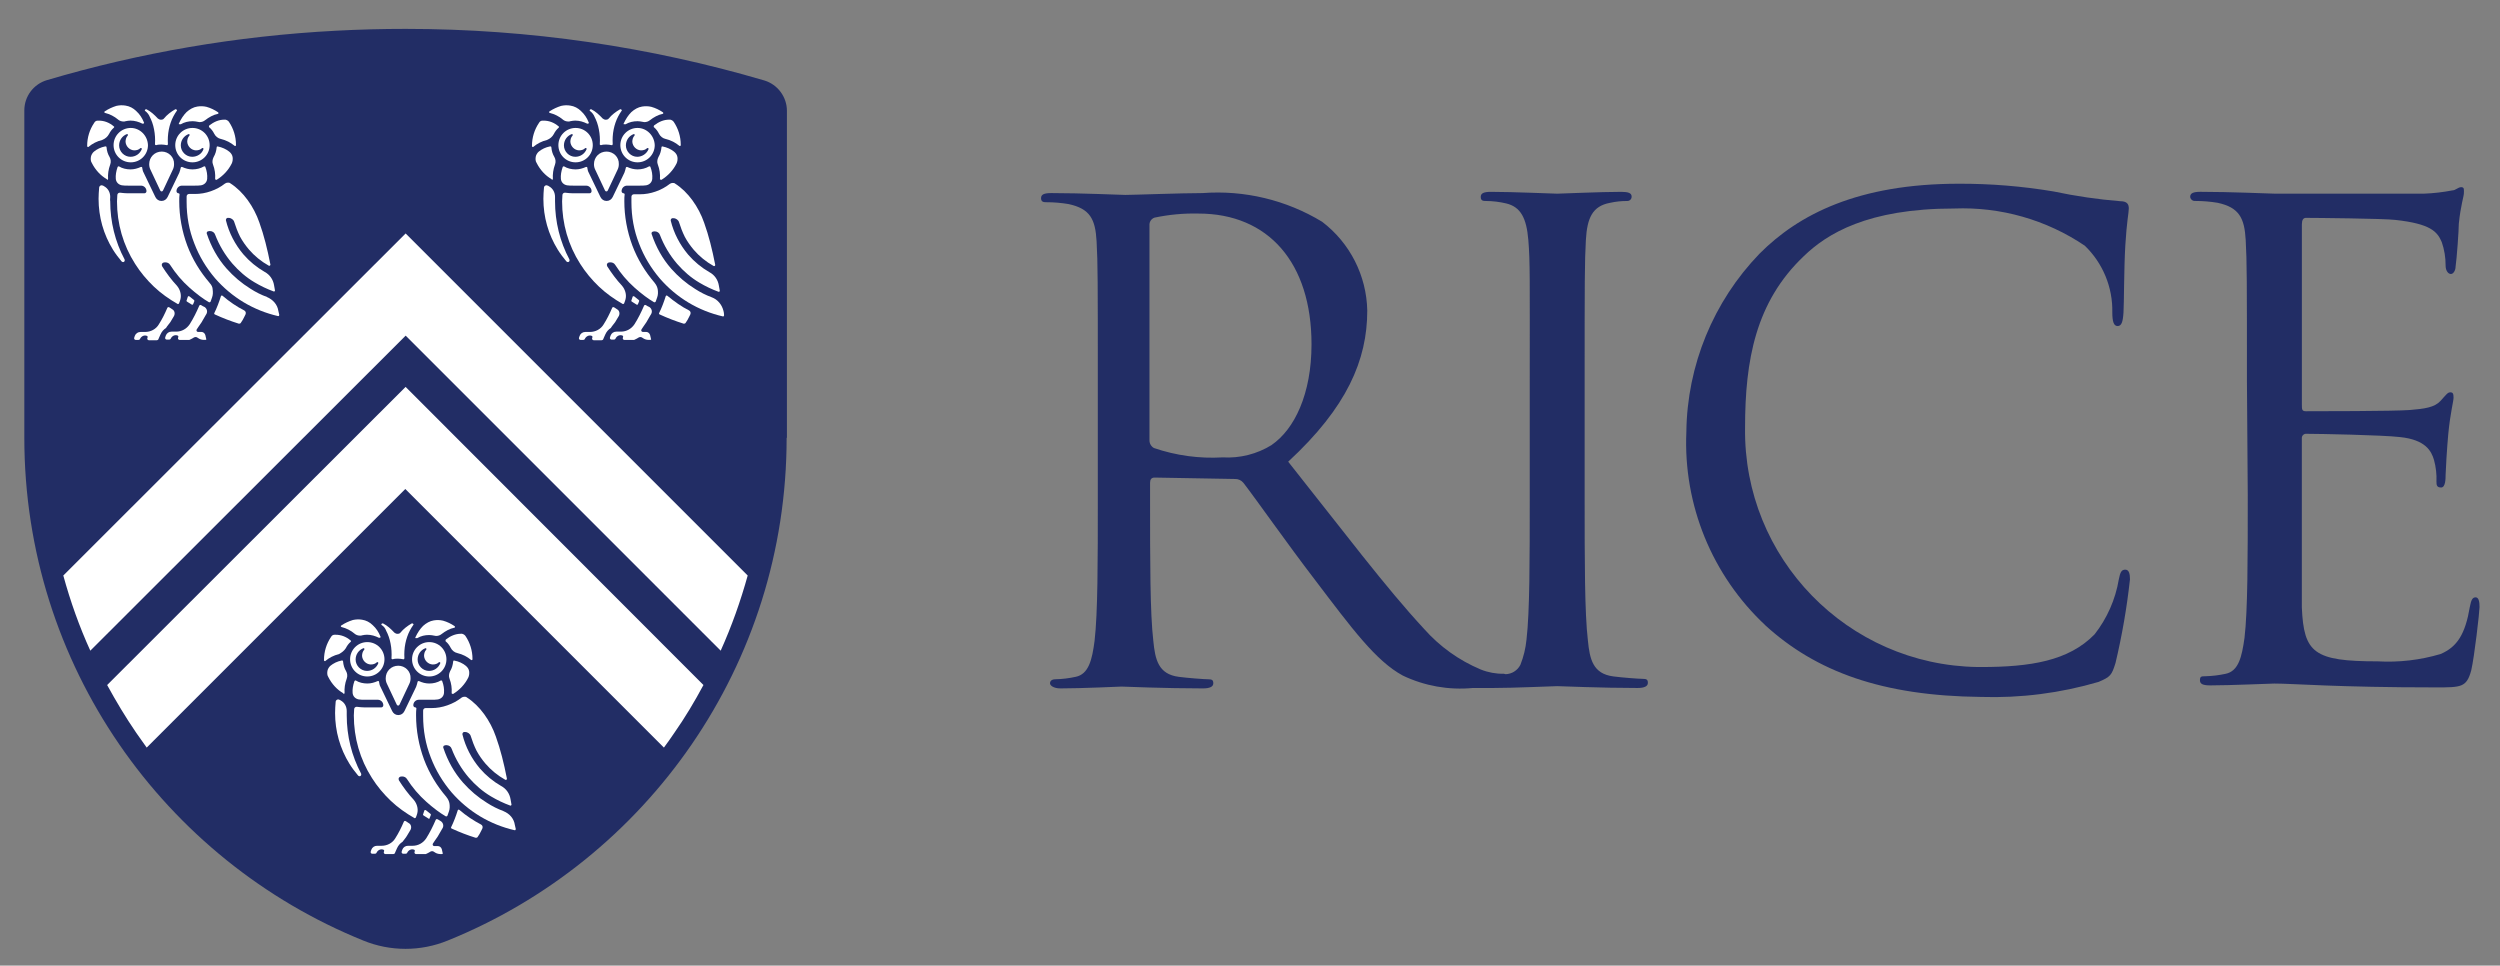 <?xml version="1.0" encoding="UTF-8"?>
<svg id="Layer_1" xmlns="http://www.w3.org/2000/svg" version="1.1" viewBox="0 0 708.11 273.51">
  <rect x="0" y="0" width="708.11" height="273.51" fill="#808080" stroke="none"/>
  <!-- Generator: Adobe Illustrator 29.2.1, SVG Export Plug-In . SVG Version: 2.1.0 Build 116)  -->
  <defs>
    <style>
      .st0 {
        fill: #222d65;
      }

      .st1 {
        fill: #fff;
      }
    </style>
  </defs>
  <g>
    <path class="st0" d="M222.81,124c0,64.47-39.71,119.64-96.01,142.41-7.65,3.13-16.25,3.13-23.89,0C46.6,243.64,6.89,188.47,6.89,124V31.29c0-4,2.61-7.47,6.43-8.6,26.15-7.73,53.61-12.51,81.85-13.99,6.52-.35,13.12-.52,19.72-.52,35.28,0,69.34,5.13,101.57,14.6,3.82,1.13,6.43,4.69,6.43,8.6v92.62h-.09Z"/>
    <g>
      <path class="st1" d="M112.81,188.56c-2,0-3.56,1.56-3.56,3.56,0,.52.09,1.04.35,1.56h0l2.78,5.91c.17.35.61.35.78,0l2.78-5.91c.26-.52.35-1.04.35-1.56.09-2-1.56-3.56-3.48-3.56Z"/>
      <path class="st1" d="M98.21,201.42c0-1.3-.61-2.43-1.74-3.04-.09-.09-.26-.17-.35-.17-.43-.26-.96,0-1.04.52-.09,1.04-.17,2.17-.17,3.21,0,5.13,1.39,10.08,4.08,14.42.7,1.13,1.56,2.26,2.43,3.3.17.17.43.26.61.17.26-.09.35-.43.26-.7-2.69-5.04-4.08-10.69-4.08-16.51,0-.43,0-.78,0-1.22Z"/>
      <path class="st1" d="M107.94,241.82h0c.09,0,0,0,0,0h0Z"/>
      <path class="st1" d="M115.24,236.78c.35-.61.7-1.13,1.04-1.74.35-.7.17-1.56-.52-1.91-.26-.17-.52-.35-.78-.52s-.52-.09-.61.17c-.7,1.65-1.48,3.21-2.43,4.69-.78,1.3-2.26,2.09-3.82,2.09h-1.3c-.78,0-1.39.43-1.65,1.13l-.17.52c-.09.26.09.61.43.61h.78c.17,0,.35-.09.43-.26h0c.35-.78,1.22-1.22,2-.87.17.09.17.26.17.35l-.09.26c-.09.26.09.61.43.61h2.26c.17,0,.35-.09.43-.26h0l.26-.61.35-.78c.35-.78.87-1.39,1.56-1.82.35-.52.87-1.04,1.22-1.65Z"/>
      <path class="st1" d="M116.8,241.82h0Z"/>
      <path class="st1" d="M124.01,232.09c-.26-.17-.52-.09-.61.17-.78,1.82-1.65,3.56-2.69,5.21-.87,1.3-2.26,2.09-3.82,2.09h-1.3c-.78,0-1.39.43-1.65,1.13h0l-.17.52c-.09.26.09.61.43.61h.7c.17,0,.35-.09.43-.26h0c.35-.78,1.22-1.22,2-.87.17.09.17.26.17.35l-.09.26c-.09.26.09.61.43.61h2.69c.09,0,.17,0,.26-.09h0c.17-.09.43-.17.7-.35l.43-.26c.35-.17.7-.17,1.04.09.26.17.52.35.78.43h0c.26.09.61.17.87.17h.61q.09,0,.17-.09s.09-.09,0-.17l-.26-1.13c-.17-.52-.61-.87-1.13-.87h-1.04c-.35,0-.52-.43-.35-.7l.52-.78c.61-.78,1.13-1.65,1.65-2.61.17-.35.43-.7.61-1.04.35-.7.09-1.48-.52-1.91-.26-.17-.61-.35-.87-.52Z"/>
      <path class="st1" d="M126.19,181.52c0,.09,0,.17.09.17.61.52,1.04,1.13,1.39,1.82.35.7,1.04,1.3,1.91,1.48,1.48.35,2.78,1.04,3.82,1.91.09,0,.09.09.17.09.17,0,.26-.09.26-.26v-.09c0-2.35-.7-4.6-2-6.52-.26-.35-.61-.52-.96-.61h-.35c-1.48,0-2.95.61-4.26,1.65,0,.17-.09.26-.09.35Z"/>
      <path class="st1" d="M128.62,187.08c-.17,0-.26.09-.26.26-.09.96-.35,1.91-.87,2.78-.35.7-.43,1.48-.17,2.09.52,1.39.7,2.69.61,4.08,0,.09,0,.17.09.17q.09.09.17.09h.17c1.82-1.13,3.3-2.69,4.26-4.6.26-.52.35-1.22.26-1.82s-.43-1.13-.96-1.56c-.87-.7-1.91-1.22-3.3-1.48q.09,0,0,0Z"/>
      <path class="st1" d="M118.02,180.74h.17c1.04-.61,2.17-.87,3.39-.87.52,0,.96.09,1.39.17.17,0,.35.09.52.09.61,0,1.13-.17,1.56-.52,1.13-.87,2.35-1.56,3.65-1.82.09,0,.17-.09.17-.17s0-.17-.09-.26c-1.04-.7-2.09-1.22-3.3-1.56-.43-.09-.87-.17-1.3-.17s-.78,0-1.3.09c-1.13.17-2.17.78-3.04,1.56-.87.87-1.56,1.91-2.17,3.21-.09.09,0,.17,0,.26h.35Z"/>
      <path class="st1" d="M109.33,178.56c.61,1.13,1.04,2.35,1.3,3.74.26,1.3.35,2.78.26,4.17,0,.09,0,.17.09.17q.09.09.17.09h.09c.52-.17,1.04-.17,1.48-.17.52,0,1.04.09,1.48.17h.09c.09,0,.17,0,.17-.09q.09-.09.09-.17c-.09-1.39,0-2.87.26-4.17s.7-2.61,1.3-3.74c.26-.52.61-1.04.96-1.56.09-.09.09-.26,0-.26-.09-.09-.17-.17-.26-.17h-.17c-1.22.7-2.35,1.56-3.21,2.61-.17.26-.52.35-.87.35s-.61-.17-.87-.35c-.96-1.04-2-2-3.21-2.61h-.17c-.09,0-.17.09-.26.17,0,.09-.09.17,0,.26.7.43,1.04.96,1.3,1.56Z"/>
      <path class="st1" d="M100.47,179.52c.43.35.96.52,1.56.52.17,0,.35,0,.52-.09.43-.09.96-.17,1.39-.17,1.22,0,2.35.35,3.39.87h.17c.09,0,.17-.09.26-.09,0,0,.09-.17,0-.26-.52-1.3-1.22-2.35-2.17-3.21-.87-.87-1.91-1.39-3.04-1.56-.43-.09-.87-.09-1.3-.09s-.87.09-1.3.17c-1.13.35-2.26.87-3.3,1.56-.09.09-.17.17-.09.26,0,.09.09.17.17.17,1.39.35,2.61.96,3.74,1.91Z"/>
      <path class="st1" d="M97.95,183.6c.35-.7.78-1.3,1.39-1.82q.09-.09.09-.17c0-.09,0-.17-.09-.17-1.3-1.13-2.78-1.65-4.26-1.65h-.35c-.43,0-.78.26-.96.61-1.3,1.91-2,4.17-2,6.52v.09c0,.17.17.26.26.26s.09,0,.17-.09c1.04-.87,2.35-1.56,3.82-1.91.78-.43,1.48-.96,1.91-1.65Z"/>
      <path class="st1" d="M97.34,196.55c.09,0,.17,0,.17-.09,0,0,.09-.09.09-.17-.09-1.3.09-2.69.61-4.08.26-.7.17-1.48-.17-2.09-.52-.87-.78-1.74-.87-2.78,0-.17-.09-.26-.26-.26h-.09c-1.3.26-2.35.78-3.21,1.48-.43.35-.78.96-.87,1.48-.09.61-.09,1.22.26,1.74.96,1.91,2.43,3.56,4.26,4.6q0,.17.09.17Z"/>
      <path class="st1" d="M126.45,225.74h0c-2.69-3.13-4.87-6.69-6.34-10.6-1.48-4-2.26-8.25-2.26-12.51,0-.7,0-1.39.09-2q0-.09-.09-.17s-.09-.09-.17-.09c-.35,0-.61-.26-.61-.61,0-.87.7-1.56,1.56-1.56h3.65c.61,0,1.13,0,1.74-.09.96-.17,1.65-.87,1.74-1.82.09-1.13-.09-2.26-.52-3.39,0-.09-.17-.17-.26-.17h-.09c-1.04.61-2.17.87-3.3.87-1.04,0-2-.26-2.95-.7h-.09c-.09,0-.26.09-.26.17-.09.52-.26.96-.43,1.48l-3.3,6.86c-.35.7-.96,1.13-1.74,1.13s-1.39-.43-1.74-1.13l-3.3-6.86c-.26-.43-.35-.96-.43-1.48,0-.17-.17-.17-.26-.17h-.09c-.96.43-1.91.7-2.95.7-1.13,0-2.35-.26-3.3-.87h-.09c-.09,0-.17.09-.26.17-.43,1.22-.61,2.35-.52,3.39.09.96.78,1.65,1.74,1.82.52.09,1.13.09,1.74.09h3.65c.87,0,1.56.7,1.56,1.56,0,.35-.26.61-.61.61h-4.69c-.7,0-1.48-.09-2.17-.17h-.09c-.35,0-.7.26-.7.7,0,.61-.09,1.22-.09,1.74,0,6.34,1.74,12.42,5.13,17.72,1.48,2.35,3.3,4.52,5.3,6.43,2,1.91,4.34,3.56,6.78,4.95h.09c.09,0,.17-.09.26-.17.09-.26.17-.43.26-.7.26-.7.35-1.48.17-2.26-.17-.78-.52-1.48-1.04-2.09-1.56-1.65-2.95-3.56-4.17-5.47-.09-.17-.09-.35-.09-.52s.17-.35.26-.43c.26-.17.52-.17.78-.17.52,0,1.04.26,1.3.7,1.56,2.43,3.39,4.6,5.56,6.52.87.78,1.82,1.56,2.87,2.35.78.61,1.74,1.22,2.61,1.74h.17c.09,0,.17-.09.26-.17.17-.43.26-.78.43-1.22.26-.7.26-1.48.17-2.17-.09-.7-.43-1.39-.87-1.91h0Z"/>
      <path class="st1" d="M130.1,229.39q-.09-.09-.17-.09c-.09,0-.17.09-.26.17-.52,1.65-1.13,3.3-1.91,4.87v.17c0,.09.09.09.17.17,2.26,1.04,4.52,1.91,6.78,2.61h.17c.17,0,.35-.09.43-.26.35-.52.7-1.04.96-1.65.09-.26.26-.43.35-.7.17-.43.09-.87-.35-1.13-2.17-1.13-4.26-2.52-6.17-4.17Z"/>
      <path class="st1" d="M142.61,229.74c-1.65-.61-3.21-1.39-4.69-2.35-2.52-1.56-4.78-3.48-6.78-5.73-2.52-2.87-4.34-6.17-5.56-9.82-.09-.17,0-.35,0-.43.09-.17.17-.26.35-.26.17-.09.35-.09.52-.09.7,0,1.3.43,1.48,1.04,1.13,2.95,2.78,5.73,4.87,8.17,1.82,2.09,3.91,3.91,6.26,5.3,1.74,1.04,3.56,1.91,5.47,2.61h.09c.09,0,.17,0,.17-.09.09-.09.09-.17.09-.17-.09-.52-.17-.96-.26-1.48h0c-.26-1.65-1.22-3.04-2.69-3.82-2.26-1.3-4.26-2.95-6-4.95-2.35-2.78-4.08-6.08-4.95-9.64,0-.17,0-.35.09-.43.09-.17.26-.26.35-.26h.35c.7,0,1.39.52,1.56,1.13.43,1.39.96,2.78,1.65,4.17.7,1.3,1.56,2.52,2.52,3.65,1.56,1.82,3.48,3.39,5.65,4.6h.17c.09,0,.17,0,.17-.09.09-.09.09-.17.09-.26-.87-4.43-1.82-8.25-3.13-11.9-.78-2.26-1.91-4.43-3.3-6.34-1.39-1.91-3.04-3.56-4.95-4.78-.17-.17-.43-.17-.7-.17s-.52.09-.78.26c-1.22.96-2.52,1.65-4,2.17s-2.95.78-4.52.78h-1.65c-.35,0-.7.26-.7.7v1.56c0,4.08.7,7.99,2.17,11.73,1.39,3.65,3.39,6.95,5.91,9.91,2.35,2.69,5.04,4.95,8.08,6.78,3.04,1.82,6.34,3.13,9.73,3.91h.09c.09,0,.17,0,.17-.09,0,0,.09-.09.09-.26-.09-.35-.17-.7-.26-1.13-.26-1.82-1.48-3.21-3.21-3.91Z"/>
      <path class="st1" d="M121.67,231.74c.09-.26.26-.52.35-.87.09-.09,0-.26-.09-.35-.43-.35-.87-.7-1.3-1.04-.17-.09-.35-.09-.43.09-.09.35-.26.7-.35,1.04-.09.17,0,.26.09.35.43.26.87.52,1.39.87.17.17.35.09.35-.09Z"/>
      <path class="st1" d="M121.58,181.87c-2.69,0-4.87,2.17-4.87,4.87s2.17,4.87,4.87,4.87,4.87-2.17,4.87-4.87-2.17-4.87-4.87-4.87ZM121.5,190.03c-1.74,0-3.21-1.48-3.21-3.21,0-1.48.87-2.69,2.17-3.21.26-.09.43.17.26.43-.43.43-.61,1.13-.61,1.74.09,1.3,1.13,2.35,2.43,2.43.7,0,1.3-.17,1.74-.61.17-.17.52,0,.43.26-.52,1.3-1.74,2.17-3.21,2.17Z"/>
      <path class="st1" d="M104.03,181.87c-2.69,0-4.87,2.17-4.87,4.87s2.17,4.87,4.87,4.87,4.87-2.17,4.87-4.87-2.17-4.87-4.87-4.87ZM103.94,190.03c-1.74,0-3.21-1.48-3.21-3.21,0-1.48.87-2.69,2.17-3.21.26-.09.43.17.26.43-.43.43-.61,1.13-.61,1.74.09,1.3,1.13,2.35,2.43,2.43.7,0,1.3-.17,1.74-.61.17-.17.52,0,.43.26-.52,1.3-1.74,2.17-3.21,2.17Z"/>
      <path class="st1" d="M45.82,42.93c-2,0-3.56,1.56-3.56,3.56,0,.52.09,1.04.35,1.56h0l2.78,5.91c.17.35.61.35.78,0l2.78-5.91c.26-.52.35-1.04.35-1.56.09-2-1.56-3.56-3.48-3.56Z"/>
      <path class="st1" d="M31.22,55.79c0-1.3-.61-2.43-1.74-3.04-.09-.09-.26-.17-.35-.17-.43-.26-.96,0-1.04.52-.09,1.04-.17,2.17-.17,3.21,0,5.13,1.39,10.08,4.08,14.42.7,1.13,1.56,2.26,2.43,3.3.17.17.43.26.61.17.26-.09.35-.43.26-.7-2.69-5.04-4.08-10.69-4.08-16.51-.09-.43,0-.78,0-1.22Z"/>
      <path class="st1" d="M40.95,96.2h0Z"/>
      <path class="st1" d="M48.25,91.24c.35-.61.7-1.13,1.04-1.74.35-.7.17-1.56-.52-1.91-.26-.17-.52-.35-.78-.52s-.52-.09-.61.17c-.7,1.65-1.48,3.21-2.43,4.69-.78,1.3-2.26,2.09-3.82,2.09h-1.3c-.78,0-1.39.43-1.65,1.13l-.17.52c-.09.26.09.61.43.61h.78c.17,0,.35-.09.43-.26h0c.35-.78,1.22-1.22,2-.87.17.09.17.26.17.35l-.09.26c-.09.26.09.61.43.61h2.26c.17,0,.35-.09.43-.26h0l.26-.61.35-.78c.35-.78.87-1.39,1.56-1.82.35-.61.87-1.13,1.22-1.65Z"/>
      <path class="st1" d="M49.73,96.2h0c.09,0,0,0,0,0h0Z"/>
      <path class="st1" d="M57.03,86.46c-.26-.17-.52-.09-.61.17-.78,1.82-1.65,3.56-2.69,5.21-.87,1.3-2.26,2.09-3.82,2.09h-1.3c-.78,0-1.39.43-1.65,1.13h0l-.17.52c-.09.26.09.61.43.61h.7c.17,0,.35-.09.43-.26h0c.35-.78,1.22-1.22,2-.87.17.09.17.26.17.35l-.09.26c-.09.26.09.61.43.61h2.69c.09,0,.17,0,.26-.09h0c.17-.09.43-.17.7-.35l.43-.26c.35-.17.7-.17,1.04.09.26.17.52.35.78.43h0c.26.09.61.17.87.17h.61q.09,0,.17-.09s.09-.09,0-.17l-.26-1.13c-.17-.52-.61-.87-1.13-.87h-.96c-.35,0-.52-.43-.35-.7l.52-.78c.61-.78,1.13-1.65,1.65-2.61.17-.35.43-.7.61-1.04.35-.7.09-1.48-.52-1.91-.43-.17-.7-.35-.96-.52Z"/>
      <path class="st1" d="M59.2,35.9c0,.09,0,.17.09.17.61.52,1.04,1.13,1.39,1.82.35.7,1.04,1.3,1.91,1.48,1.48.35,2.78,1.04,3.82,1.91.09,0,.09.09.17.09.17,0,.26-.09.26-.26v-.09c0-2.35-.7-4.6-2-6.52-.26-.35-.61-.52-.96-.61h-.35c-1.48,0-2.95.61-4.26,1.65-.09.17-.09.26-.09.35Z"/>
      <path class="st1" d="M61.63,41.46c-.17,0-.26.09-.26.26-.09.96-.35,1.91-.87,2.78-.35.7-.43,1.48-.17,2.09.52,1.39.7,2.69.61,4.08,0,.09,0,.17.09.17q.09.09.17.09h.17c1.82-1.13,3.3-2.69,4.26-4.6.26-.52.35-1.22.26-1.82s-.43-1.13-.96-1.56c-.87-.7-2-1.22-3.3-1.48h0Z"/>
      <path class="st1" d="M51.03,35.2h.17c1.04-.61,2.17-.87,3.39-.87.52,0,.96.09,1.39.17.17,0,.35.09.52.09.61,0,1.13-.17,1.56-.52,1.13-.87,2.35-1.56,3.65-1.82.09,0,.17-.09.17-.17s0-.17-.09-.26c-1.04-.7-2.09-1.22-3.3-1.56-.43-.09-.87-.17-1.3-.17s-.78,0-1.3.09c-1.13.17-2.17.78-3.04,1.56-.87.87-1.56,1.91-2.17,3.21-.09.09,0,.17,0,.26.17-.09.26,0,.35,0Z"/>
      <path class="st1" d="M42.34,32.94c.61,1.13,1.04,2.35,1.3,3.74.26,1.3.35,2.78.26,4.17,0,.09,0,.17.09.17q.09.09.17.09h.09c.52-.17,1.04-.17,1.48-.17.52,0,1.04.09,1.48.17h.09c.09,0,.17,0,.17-.09q.09-.09.09-.17c-.09-1.39,0-2.87.26-4.17.26-1.3.7-2.61,1.3-3.74.26-.52.61-1.04.96-1.56.09-.09.09-.26,0-.26-.09-.09-.17-.17-.26-.17h-.17c-1.22.7-2.35,1.56-3.21,2.61-.17.26-.52.35-.87.35s-.61-.17-.87-.35c-.96-1.04-2-2-3.21-2.61h-.17c-.09,0-.17.09-.26.17,0,.09-.09.17,0,.26.7.52,1.04,1.04,1.3,1.56Z"/>
      <path class="st1" d="M33.48,33.9c.43.35.96.52,1.56.52.17,0,.35,0,.52-.09.43-.09.96-.17,1.39-.17,1.22,0,2.35.35,3.39.87h.17c.09,0,.17-.09.26-.09,0,0,.09-.17,0-.26-.52-1.3-1.22-2.35-2.17-3.21-.87-.87-1.91-1.39-3.04-1.56-.43-.09-.87-.09-1.3-.09s-.87.09-1.3.17c-1.13.35-2.26.87-3.3,1.56-.09.09-.17.17-.09.26,0,.09.09.17.17.17,1.39.35,2.61.96,3.74,1.91Z"/>
      <path class="st1" d="M30.87,37.98c.35-.7.78-1.3,1.39-1.82q.09-.09.09-.17c0-.09,0-.17-.09-.17-1.3-1.13-2.78-1.65-4.26-1.65h-.35c-.43,0-.78.26-.96.61-1.3,1.91-2,4.17-2,6.52v.09c0,.17.17.26.26.26s.09,0,.17-.09c1.04-.87,2.35-1.56,3.82-1.91.87-.35,1.56-.96,1.91-1.65Z"/>
      <path class="st1" d="M30.35,50.93c.09,0,.17,0,.17-.09,0,0,.09-.09.09-.17-.09-1.3.09-2.69.61-4.08.26-.7.17-1.48-.17-2.09-.52-.87-.78-1.74-.87-2.78,0-.17-.09-.26-.26-.26h-.09c-1.3.26-2.35.78-3.21,1.48-.43.35-.78.96-.87,1.48-.09.61-.09,1.22.26,1.74.96,1.91,2.43,3.56,4.26,4.6q0,.17.09.17Z"/>
      <path class="st1" d="M59.37,80.12h0c-2.69-3.13-4.87-6.69-6.34-10.6-1.48-4-2.26-8.25-2.26-12.51,0-.7,0-1.39.09-2q0-.09-.09-.17s-.09-.09-.17-.09c-.35,0-.61-.26-.61-.61,0-.87.7-1.56,1.56-1.56h3.65c.61,0,1.13,0,1.74-.09.96-.17,1.65-.87,1.74-1.82.09-1.13-.09-2.26-.52-3.39,0-.09-.17-.17-.26-.17h-.09c-1.04.61-2.17.87-3.3.87-1.04,0-2-.26-2.95-.7h-.09c-.09,0-.26.09-.26.17-.09.52-.26.96-.43,1.48l-3.3,6.86c-.35.7-.96,1.13-1.74,1.13s-1.39-.43-1.74-1.13l-3.3-6.86c-.26-.43-.35-.96-.43-1.48,0-.17-.17-.17-.26-.17h-.09c-.96.43-1.91.7-2.95.7-1.13,0-2.35-.26-3.3-.87h-.09c-.09,0-.17.09-.26.17-.43,1.22-.61,2.35-.52,3.39.09.96.78,1.65,1.74,1.82.52.09,1.13.09,1.74.09h3.65c.87,0,1.56.7,1.56,1.56,0,.35-.26.61-.61.61h-4.69c-.7,0-1.48-.09-2.17-.17h-.09c-.35,0-.7.26-.7.7,0,.61-.09,1.22-.09,1.74,0,6.34,1.74,12.42,5.13,17.72,1.48,2.35,3.3,4.52,5.3,6.43,2,1.91,4.34,3.56,6.78,4.95h.09c.09,0,.17-.09.26-.17.09-.26.17-.43.26-.7.26-.7.35-1.48.17-2.26-.17-.78-.52-1.48-1.04-2.09-1.56-1.65-2.95-3.56-4.17-5.47-.09-.17-.09-.35-.09-.52s.17-.35.26-.43c.26-.17.52-.17.78-.17.52,0,1.04.26,1.3.7,1.56,2.43,3.39,4.6,5.56,6.52.87.78,1.82,1.56,2.87,2.35.78.61,1.74,1.22,2.61,1.74h.17c.09,0,.17-.09.26-.17.17-.43.26-.78.43-1.22.26-.7.26-1.48.17-2.17,0-.7-.35-1.39-.87-1.91h0Z"/>
      <path class="st1" d="M63.02,83.77q-.09-.09-.17-.09c-.09,0-.17.09-.26.17-.52,1.65-1.13,3.3-1.91,4.87v.17c0,.09.09.09.17.17,2.26,1.04,4.52,1.91,6.78,2.61h.17c.17,0,.35-.09.43-.26.35-.52.7-1.04.96-1.65.09-.26.26-.43.35-.7.17-.43.09-.87-.35-1.13-2.09-1.04-4.26-2.52-6.17-4.17Z"/>
      <path class="st1" d="M75.62,84.12c-1.65-.61-3.21-1.39-4.69-2.35-2.52-1.56-4.78-3.48-6.78-5.73-2.52-2.87-4.34-6.17-5.56-9.82-.09-.17,0-.35,0-.43.09-.17.17-.26.35-.26.17-.09.35-.09.52-.09.7,0,1.3.43,1.48,1.04,1.13,2.95,2.78,5.73,4.87,8.17,1.82,2.09,3.91,3.91,6.26,5.3,1.74,1.04,3.56,1.91,5.47,2.61h.09c.09,0,.17,0,.17-.09.09-.09.09-.17.09-.17-.09-.52-.17-.96-.26-1.48h0c-.26-1.65-1.22-3.04-2.69-3.82-2.26-1.3-4.26-2.95-6-4.95-2.35-2.78-4.08-6.08-4.95-9.64,0-.17,0-.35.09-.43.09-.17.26-.26.35-.26h.35c.7,0,1.39.52,1.56,1.13.43,1.39.96,2.78,1.65,4.17.7,1.3,1.56,2.52,2.52,3.65,1.56,1.82,3.48,3.39,5.65,4.6h.17c.09,0,.17,0,.17-.09.09-.09.09-.17.09-.26-.87-4.43-1.82-8.25-3.13-11.9-.78-2.26-1.91-4.43-3.3-6.34-1.39-1.91-3.04-3.56-4.95-4.78-.17-.17-.43-.17-.7-.17s-.52.09-.78.26c-1.22.96-2.52,1.65-4,2.17s-2.95.78-4.52.78h-1.65c-.35,0-.7.26-.7.7v1.56c0,4.08.7,7.99,2.17,11.73,1.39,3.65,3.39,6.95,5.91,9.91,2.35,2.69,5.04,4.95,8.08,6.78,3.04,1.82,6.34,3.13,9.73,3.91h.09c.09,0,.17,0,.17-.09,0,0,.09-.09.09-.26-.09-.35-.17-.7-.26-1.13-.26-1.82-1.56-3.21-3.21-3.91Z"/>
      <path class="st1" d="M54.68,86.2c.09-.26.26-.52.35-.87.09-.09,0-.26-.09-.35-.43-.35-.87-.7-1.3-1.04-.17-.09-.35-.09-.43.09-.09.35-.26.7-.35,1.04-.09.17,0,.26.09.35.43.26.87.52,1.39.87.09.09.26,0,.35-.09Z"/>
      <path class="st1" d="M54.51,36.24c-2.69,0-4.87,2.17-4.87,4.87s2.17,4.87,4.87,4.87,4.87-2.17,4.87-4.87c0-2.69-2.17-4.87-4.87-4.87ZM54.42,44.41c-1.74,0-3.21-1.48-3.21-3.21,0-1.48.87-2.69,2.17-3.21.26-.09.43.17.26.43-.43.43-.61,1.13-.61,1.74.09,1.3,1.13,2.35,2.43,2.43.7,0,1.3-.17,1.74-.61.17-.17.52,0,.43.26-.43,1.3-1.74,2.17-3.21,2.17Z"/>
      <path class="st1" d="M37.04,36.24c-2.69,0-4.87,2.17-4.87,4.87s2.17,4.87,4.87,4.87,4.87-2.17,4.87-4.87c-.09-2.69-2.26-4.87-4.87-4.87ZM36.95,44.41c-1.74,0-3.21-1.48-3.21-3.21,0-1.48.87-2.69,2.17-3.21.26-.09.43.17.26.43-.43.43-.61,1.13-.61,1.74.09,1.3,1.13,2.35,2.43,2.43.7,0,1.3-.17,1.74-.61.17-.17.52,0,.43.26-.52,1.3-1.74,2.17-3.21,2.17Z"/>
      <path class="st1" d="M171.8,42.93c-2,0-3.56,1.56-3.56,3.56,0,.52.09,1.04.35,1.56h0l2.78,5.91c.17.35.61.35.78,0l2.78-5.91c.26-.52.35-1.04.35-1.56.09-2-1.56-3.56-3.48-3.56Z"/>
      <path class="st1" d="M157.21,55.79c0-1.3-.61-2.43-1.74-3.04-.09-.09-.26-.17-.35-.17-.43-.26-.96,0-1.04.52-.09,1.04-.17,2.17-.17,3.21,0,5.13,1.39,10.08,4.08,14.42.7,1.13,1.56,2.26,2.43,3.3.17.17.43.26.61.17.26-.09.35-.43.26-.7-2.69-5.04-4.08-10.69-4.08-16.51,0-.43,0-.78,0-1.22Z"/>
      <path class="st1" d="M166.94,96.2h0Z"/>
      <path class="st1" d="M174.24,91.24c.35-.61.7-1.13,1.04-1.74.35-.7.17-1.56-.52-1.91-.26-.17-.52-.35-.78-.52s-.52-.09-.61.17c-.7,1.65-1.48,3.21-2.43,4.69-.78,1.3-2.26,2.09-3.82,2.09h-1.3c-.78,0-1.39.43-1.65,1.13l-.17.52c-.09.26.09.61.43.61h.78c.17,0,.35-.09.43-.26h0c.35-.78,1.22-1.22,2-.87.17.09.17.26.17.35l-.09.26c-.09.26.09.61.43.61h2.26c.17,0,.35-.09.43-.26h0l.26-.61.35-.78c.35-.78.87-1.39,1.56-1.82.35-.61.87-1.13,1.22-1.65Z"/>
      <path class="st1" d="M175.71,96.2h0q.09,0,0,0h0Z"/>
      <path class="st1" d="M183.01,86.46c-.26-.17-.52-.09-.61.17-.78,1.82-1.65,3.56-2.69,5.21-.87,1.3-2.26,2.09-3.82,2.09h-1.3c-.78,0-1.39.43-1.65,1.13h0l-.17.52c-.09.26.09.61.43.61h.7c.17,0,.35-.09.43-.26h0c.35-.78,1.22-1.22,2-.87.17.09.17.26.17.35l-.09.26c-.09.26.09.61.43.61h2.69c.09,0,.17,0,.26-.09h0c.17-.09.43-.17.7-.35l.43-.26c.35-.17.7-.17,1.04.09.26.17.52.35.78.43h0c.26.09.61.17.87.17h.61q.09,0,.17-.09s.09-.09,0-.17l-.26-1.13c-.17-.52-.61-.87-1.13-.87h-.96c-.35,0-.52-.43-.35-.7l.52-.78c.61-.78,1.13-1.65,1.65-2.61.17-.35.43-.7.61-1.04.35-.7.09-1.48-.52-1.91-.43-.17-.7-.35-.96-.52Z"/>
      <path class="st1" d="M185.18,35.9c0,.09,0,.17.09.17.61.52,1.04,1.13,1.39,1.82.35.7,1.04,1.3,1.91,1.48,1.48.35,2.78,1.04,3.82,1.91.09,0,.09.09.17.09.17,0,.26-.09.26-.26v-.09c0-2.35-.7-4.6-2-6.52-.26-.35-.61-.52-.96-.61h-.35c-1.48,0-2.95.61-4.26,1.65-.09.17-.09.26-.09.35Z"/>
      <path class="st1" d="M187.62,41.46c-.17,0-.26.09-.26.26-.09.96-.35,1.91-.87,2.78-.35.7-.43,1.48-.17,2.09.52,1.39.7,2.69.61,4.08,0,.09,0,.17.09.17q.09.09.17.09h.17c1.82-1.13,3.3-2.69,4.26-4.6.26-.52.35-1.22.26-1.82s-.43-1.13-.96-1.56c-.87-.7-2-1.22-3.3-1.48.09,0,0,0,0,0Z"/>
      <path class="st1" d="M177.02,35.2h.17c1.04-.61,2.17-.87,3.39-.87.52,0,.96.09,1.39.17.17,0,.35.09.52.09.61,0,1.13-.17,1.56-.52,1.13-.87,2.35-1.56,3.65-1.82.09,0,.17-.09.17-.17s0-.17-.09-.26c-1.04-.7-2.09-1.22-3.3-1.56-.43-.09-.87-.17-1.3-.17s-.78,0-1.3.09c-1.13.17-2.17.78-3.04,1.56-.87.87-1.56,1.91-2.17,3.21-.09.09,0,.17,0,.26.17-.09.26,0,.35,0Z"/>
      <path class="st1" d="M168.33,32.94c.61,1.13,1.04,2.35,1.3,3.74.26,1.3.35,2.78.26,4.17,0,.09,0,.17.09.17q.09.09.17.09h.09c.52-.17,1.04-.17,1.48-.17.52,0,1.04.09,1.48.17h.09c.09,0,.17,0,.17-.09q.09-.09.09-.17c-.09-1.39,0-2.87.26-4.17s.7-2.61,1.3-3.74c.26-.52.61-1.04.96-1.56.09-.09.09-.26,0-.26-.09-.09-.17-.17-.26-.17h-.17c-1.22.7-2.35,1.56-3.21,2.61-.17.26-.52.35-.87.35s-.61-.17-.87-.35c-.96-1.04-2-2-3.21-2.61h-.17c-.09,0-.17.09-.26.17,0,.09-.09.17,0,.26.7.52,1.04,1.04,1.3,1.56Z"/>
      <path class="st1" d="M159.46,33.9c.43.35.96.52,1.56.52.17,0,.35,0,.52-.09.43-.09.96-.17,1.39-.17,1.22,0,2.35.35,3.39.87h.17c.09,0,.17-.09.26-.09,0,0,.09-.17,0-.26-.52-1.3-1.22-2.35-2.17-3.21-.87-.87-1.91-1.39-3.04-1.56-.43-.09-.87-.09-1.3-.09s-.87.09-1.3.17c-1.13.35-2.26.87-3.3,1.56-.09.09-.17.17-.09.26,0,.09.09.17.17.17,1.39.35,2.61.96,3.74,1.91Z"/>
      <path class="st1" d="M156.86,37.98c.35-.7.78-1.3,1.39-1.82q.09-.09.09-.17c0-.09,0-.17-.09-.17-1.3-1.13-2.78-1.65-4.26-1.65h-.35c-.43,0-.78.26-.96.61-1.3,1.91-2,4.17-2,6.52v.09c0,.17.17.26.26.26s.09,0,.17-.09c1.04-.87,2.35-1.56,3.82-1.91.87-.35,1.56-.96,1.91-1.65Z"/>
      <path class="st1" d="M156.34,50.93c.09,0,.17,0,.17-.09,0,0,.09-.09.09-.17-.09-1.3.09-2.69.61-4.08.26-.7.17-1.48-.17-2.09-.52-.87-.78-1.74-.87-2.78,0-.17-.09-.26-.26-.26h-.09c-1.3.26-2.35.78-3.21,1.48-.43.35-.78.96-.87,1.48-.09.61-.09,1.22.26,1.74.96,1.91,2.43,3.56,4.26,4.6q0,.17.09.17Z"/>
      <path class="st1" d="M185.44,80.12h0c-2.69-3.13-4.87-6.69-6.34-10.6-1.48-4-2.26-8.25-2.26-12.51,0-.7,0-1.39.09-2q0-.09-.09-.17s-.09-.09-.17-.09c-.35,0-.61-.26-.61-.61,0-.87.7-1.56,1.56-1.56h3.65c.61,0,1.13,0,1.74-.09.96-.17,1.65-.87,1.74-1.82.09-1.13-.09-2.26-.52-3.39,0-.09-.17-.17-.26-.17h-.09c-1.04.61-2.17.87-3.3.87-1.04,0-2-.26-2.95-.7h-.09c-.09,0-.26.09-.26.17-.09.52-.26.96-.43,1.48l-3.3,6.86c-.35.7-.96,1.13-1.74,1.13s-1.39-.43-1.74-1.13l-3.3-6.86c-.26-.43-.35-.96-.43-1.48,0-.17-.17-.17-.26-.17h-.09c-.96.43-1.91.7-2.95.7-1.13,0-2.35-.26-3.3-.87h-.09c-.09,0-.17.09-.26.17-.43,1.22-.61,2.35-.52,3.39.09.96.78,1.65,1.74,1.82.52.09,1.13.09,1.74.09h3.65c.87,0,1.56.7,1.56,1.56,0,.35-.26.61-.61.61h-4.69c-.7,0-1.48-.09-2.17-.17h-.09c-.35,0-.7.26-.7.7,0,.61-.09,1.22-.09,1.74,0,6.34,1.74,12.42,5.13,17.72,1.48,2.35,3.3,4.52,5.3,6.43,2,1.91,4.34,3.56,6.78,4.95h.09c.09,0,.17-.09.26-.17.09-.26.17-.43.26-.7.26-.7.35-1.48.17-2.26-.17-.78-.52-1.48-1.04-2.09-1.56-1.65-2.95-3.56-4.17-5.47-.09-.17-.09-.35-.09-.52s.17-.35.26-.43c.26-.17.52-.17.78-.17.52,0,1.04.26,1.3.7,1.56,2.43,3.39,4.6,5.56,6.52.87.78,1.82,1.56,2.87,2.35.78.61,1.74,1.22,2.61,1.74h.17c.09,0,.17-.09.26-.17.17-.43.26-.78.43-1.22.26-.7.26-1.48.17-2.17-.09-.7-.43-1.39-.87-1.91h0Z"/>
      <path class="st1" d="M189.01,83.77q-.09-.09-.17-.09c-.09,0-.17.09-.26.17-.52,1.65-1.13,3.3-1.91,4.87v.17c0,.09.09.09.17.17,2.26,1.04,4.52,1.91,6.78,2.61h.17c.17,0,.35-.09.43-.26.35-.52.7-1.04.96-1.65.09-.26.26-.43.35-.7.17-.43.09-.87-.35-1.13-2.09-1.04-4.17-2.52-6.17-4.17Z"/>
      <path class="st1" d="M204.91,88.03c-.43-1.74-1.65-3.21-3.3-3.82-1.65-.61-3.21-1.39-4.69-2.35-2.52-1.56-4.78-3.48-6.78-5.73-2.52-2.87-4.34-6.17-5.56-9.82-.09-.17,0-.35,0-.43.09-.17.17-.26.35-.26.17-.09.35-.09.52-.09.7,0,1.3.43,1.48,1.04,1.13,2.95,2.78,5.73,4.87,8.17,1.82,2.09,3.91,3.91,6.26,5.3,1.74,1.04,3.56,1.91,5.47,2.61h.09c.09,0,.17,0,.17-.09.09-.09.09-.17.09-.17-.09-.52-.17-.96-.26-1.48h0c-.26-1.65-1.22-3.04-2.69-3.82-2.26-1.3-4.26-2.95-6-4.95-2.35-2.78-4.08-6.08-4.95-9.64,0-.17,0-.35.09-.43.09-.17.26-.26.35-.26h.35c.7,0,1.39.52,1.56,1.13.43,1.39.96,2.78,1.65,4.17.7,1.3,1.56,2.52,2.52,3.65,1.56,1.82,3.48,3.39,5.65,4.6h.17c.09,0,.17,0,.17-.09.09-.09.09-.17.09-.26-.87-4.43-1.82-8.25-3.13-11.9-.78-2.26-1.91-4.43-3.3-6.34-1.39-1.91-3.04-3.56-4.95-4.78-.17-.17-.43-.17-.7-.17s-.52.09-.78.26c-1.22.96-2.52,1.65-4,2.17s-2.95.78-4.52.78h-1.65c-.35,0-.7.26-.7.7v1.56c0,4.08.7,7.99,2.17,11.73,1.39,3.65,3.39,6.95,5.91,9.91,2.35,2.69,5.04,4.95,8.08,6.78,3.04,1.82,6.34,3.13,9.73,3.91h.09c.09,0,.17,0,.17-.09,0,0,.09-.09.09-.26,0-.52-.09-.87-.17-1.22Z"/>
      <path class="st1" d="M180.67,86.2c.09-.26.26-.52.35-.87.09-.09,0-.26-.09-.35-.43-.35-.87-.7-1.3-1.04-.17-.09-.35-.09-.43.09-.09.35-.26.7-.35,1.04-.09.17,0,.26.09.35.43.26.87.52,1.39.87.17.09.26,0,.35-.09Z"/>
      <path class="st1" d="M180.58,36.24c-2.69,0-4.87,2.17-4.87,4.87s2.17,4.87,4.87,4.87,4.87-2.17,4.87-4.87c-.09-2.69-2.26-4.87-4.87-4.87ZM180.49,44.41c-1.74,0-3.21-1.48-3.21-3.21,0-1.48.87-2.69,2.17-3.21.26-.09.43.17.26.43-.43.43-.61,1.13-.61,1.74.09,1.3,1.13,2.35,2.43,2.43.7,0,1.3-.17,1.74-.61.17-.17.52,0,.43.26-.52,1.3-1.82,2.17-3.21,2.17Z"/>
      <path class="st1" d="M163.03,36.24c-2.69,0-4.87,2.17-4.87,4.87s2.17,4.87,4.87,4.87,4.87-2.17,4.87-4.87-2.17-4.87-4.87-4.87ZM162.94,44.41c-1.74,0-3.21-1.48-3.21-3.21,0-1.48.87-2.69,2.17-3.21.26-.09.43.17.26.43-.43.43-.61,1.13-.61,1.74.09,1.3,1.13,2.35,2.43,2.43.7,0,1.3-.17,1.74-.61.17-.17.52,0,.43.26-.52,1.3-1.74,2.17-3.21,2.17Z"/>
    </g>
    <path class="st1" d="M114.89,109.58L30.35,194.03c2.52,4.6,5.21,9.12,8.25,13.55.96,1.39,2,2.78,2.95,4.17l73.25-73.25,73.25,73.25c1.04-1.39,2-2.78,2.95-4.17,3.04-4.34,5.73-8.86,8.25-13.55l-84.37-84.45Z"/>
    <path class="st1" d="M114.89,66.13L17.93,163.01c2,7.3,4.52,14.42,7.65,21.29l89.32-89.23,89.23,89.23c3.13-6.95,5.65-14.08,7.65-21.29l-96.88-96.88Z"/>
  </g>
  <g>
    <path class="st0" d="M500.05,177.13c-15.11-14.11-23.29-34.12-22.4-54.77.21-18.87,7.63-36.94,20.73-50.51,11.06-11.12,27.93-19.81,56.44-19.81,8.99-.03,17.97.7,26.84,2.19,6.23,1.32,12.54,2.25,18.89,2.76,2.02,0,2.42.92,2.42,2.07s-.58,3.69-.98,10.37-.35,16.3-.52,19.06-.58,3.86-1.67,3.86-1.5-1.27-1.5-3.86c.15-7.11-2.67-13.95-7.78-18.89-10.91-7.37-23.88-11.06-37.03-10.54-24.59,0-36.05,7.2-42.56,13.48-13.65,12.96-16.65,29.43-16.65,48.61-.51,36.93,29.01,67.27,65.94,67.78.29,0,.58,0,.87,0,13.88,0,24.82-1.67,32.2-9.27,3.54-4.53,5.9-9.88,6.85-15.55.4-2.02.75-2.76,1.84-2.76s1.32,1.27,1.32,2.76c-.87,7.97-2.24,15.87-4.09,23.67-1.09,3.51-1.44,3.92-4.78,5.36-10.82,3.18-22.08,4.62-33.35,4.26-27.93-.29-46.65-7.14-61.05-20.27Z"/>
    <path class="st0" d="M636.43,108.3c0-28.8,0-34.1-.35-40.32s-1.84-9.22-7.95-10.54c-2.09-.35-4.21-.52-6.34-.52-.71.07-1.35-.44-1.44-1.15,0-1.09.92-1.44,2.94-1.44,8.35,0,19.99.52,20.91.52h42.39c2.69-.1,5.37-.41,8.01-.92.92,0,1.61-.92,2.53-.92s.75.75.75,1.67-.92,3.51-1.44,8.7c0,1.84-.58,9.96-.92,12.21,0,.92-.58,2.02-1.32,2.02s-1.5-.92-1.5-2.36c.02-2.27-.35-4.53-1.09-6.68-1.27-2.99-3.17-5.18-13.13-6.28-3.17-.4-23.04-.58-25.34-.58-.75,0-1.15.58-1.15,1.84v51.09c0,1.32,0,1.84,1.15,1.84,2.36,0,25.17,0,29.43-.35s7.03-.75,8.7-2.59,2.02-2.42,2.76-2.42.92.4.92,1.5-.92,4.26-1.5,10.37c-.35,3.69-.75,10.54-.75,11.52s0,3.57-1.27,3.57-1.32-.75-1.32-1.67c.09-2.06-.15-4.12-.69-6.11-.75-2.59-2.42-5.76-9.68-6.51-4.95-.58-23.04-.92-26.44-.92-.66-.07-1.26.42-1.32,1.08,0,.08,0,.16,0,.24v47.92c.58,12.79,3.34,15.21,21.48,15.21,6.01.34,12.03-.36,17.8-2.07,4.78-2.02,7.03-5.76,8.29-13.3.4-2.07.75-2.76,1.67-2.76s1.09,1.44,1.09,2.76-1.44,14.05-2.36,17.97c-1.32,4.78-2.82,4.78-10.02,4.78-27.93,0-40.32-1.09-45.73-1.09-.92,0-12.56.52-18.14.52-2.02,0-2.94-.35-2.94-1.44s.35-1.15,1.5-1.15c1.94-.05,3.87-.28,5.76-.69,3.69-.75,4.61-4.84,5.36-10.19.92-7.78.92-22.4.92-40.32l-.23-32.02Z"/>
    <path class="st0" d="M425.98,190.84c-2.25.04-4.48-.37-6.57-1.21-6.16-2.58-11.65-6.52-16.07-11.52-10.71-11.52-23.04-27.93-38.47-47.34,16.65-15.38,22.4-28.8,22.4-42.79-.19-9.9-4.9-19.17-12.79-25.17-10.17-6.17-22.01-9.01-33.87-8.12-5.76,0-19.81.52-21.89.52-.92,0-12.56-.52-20.91-.52-2.02,0-2.94.35-2.94,1.44s.75,1.15,1.5,1.15c2.1,0,4.2.17,6.28.52,6.11,1.32,7.6,4.26,7.95,10.54s.35,11.12.35,40.32v32.54c0,17.8,0,32.43-.92,40.32-.69,5.36-1.67,9.45-5.36,10.19-1.89.41-3.82.65-5.76.69-1.09,0-1.5.58-1.5,1.15s.92,1.44,2.99,1.44c5.76,0,17.28-.52,17.28-.52,0,0,12.56.52,23.04.52,2.02,0,2.94-.52,2.94-1.44s-.35-1.15-1.44-1.15-5.76-.35-8.35-.69c-5.76-.75-6.68-4.84-7.2-10.19-.92-7.78-.92-22.4-.92-40.32v-4.43c0-.92.35-1.5,1.27-1.5l22.75.4c.93-.04,1.83.37,2.42,1.09,3.74,4.84,12.44,17.28,20.22,27.42,10.54,13.88,17.28,23.04,24.94,27.18,6.16,2.94,13.01,4.16,19.81,3.51h5.76c5.76,0,17.28-.52,18.14-.52s12.56.52,22.75.52c2.02,0,2.94-.52,2.94-1.44s-.35-1.15-1.44-1.15-5.76-.35-8.35-.69c-5.76-.75-6.68-4.84-7.2-10.19-.92-7.78-.92-22.4-.92-40.32v-32.77c0-28.8,0-34.1.35-40.32s1.84-9.62,6.85-10.54c1.61-.36,3.25-.53,4.9-.52.67,0,1.21-.54,1.21-1.21,0-.02,0-.04,0-.06,0-.98-.98-1.32-2.94-1.32-5.76,0-17.28.52-18.14.52s-12.61-.52-18.72-.52c-2.02,0-2.94.35-2.94,1.44s.69,1.15,1.44,1.15c1.94.01,3.87.24,5.76.69,4.09.98,5.76,4.09,6.28,10.37.52,6.28.4,11.12.4,40.32v32.54c0,17.8,0,32.43-.92,40.32-.24,2.45-.82,4.85-1.73,7.14-.81,1.59-2.42,2.61-4.2,2.65l-.46-.12ZM360.2,126.04c-4.15,2.57-9,3.8-13.88,3.51-6.6.39-13.21-.51-19.47-2.65-.81-.45-1.3-1.32-1.27-2.25v-60.82c-.08-.97.52-1.88,1.44-2.19,4.09-.86,8.26-1.25,12.44-1.15,19.81,0,32.02,13.94,32.02,37.03,0,14.11-4.84,24.07-11.29,28.51Z"/>
  </g>
</svg>